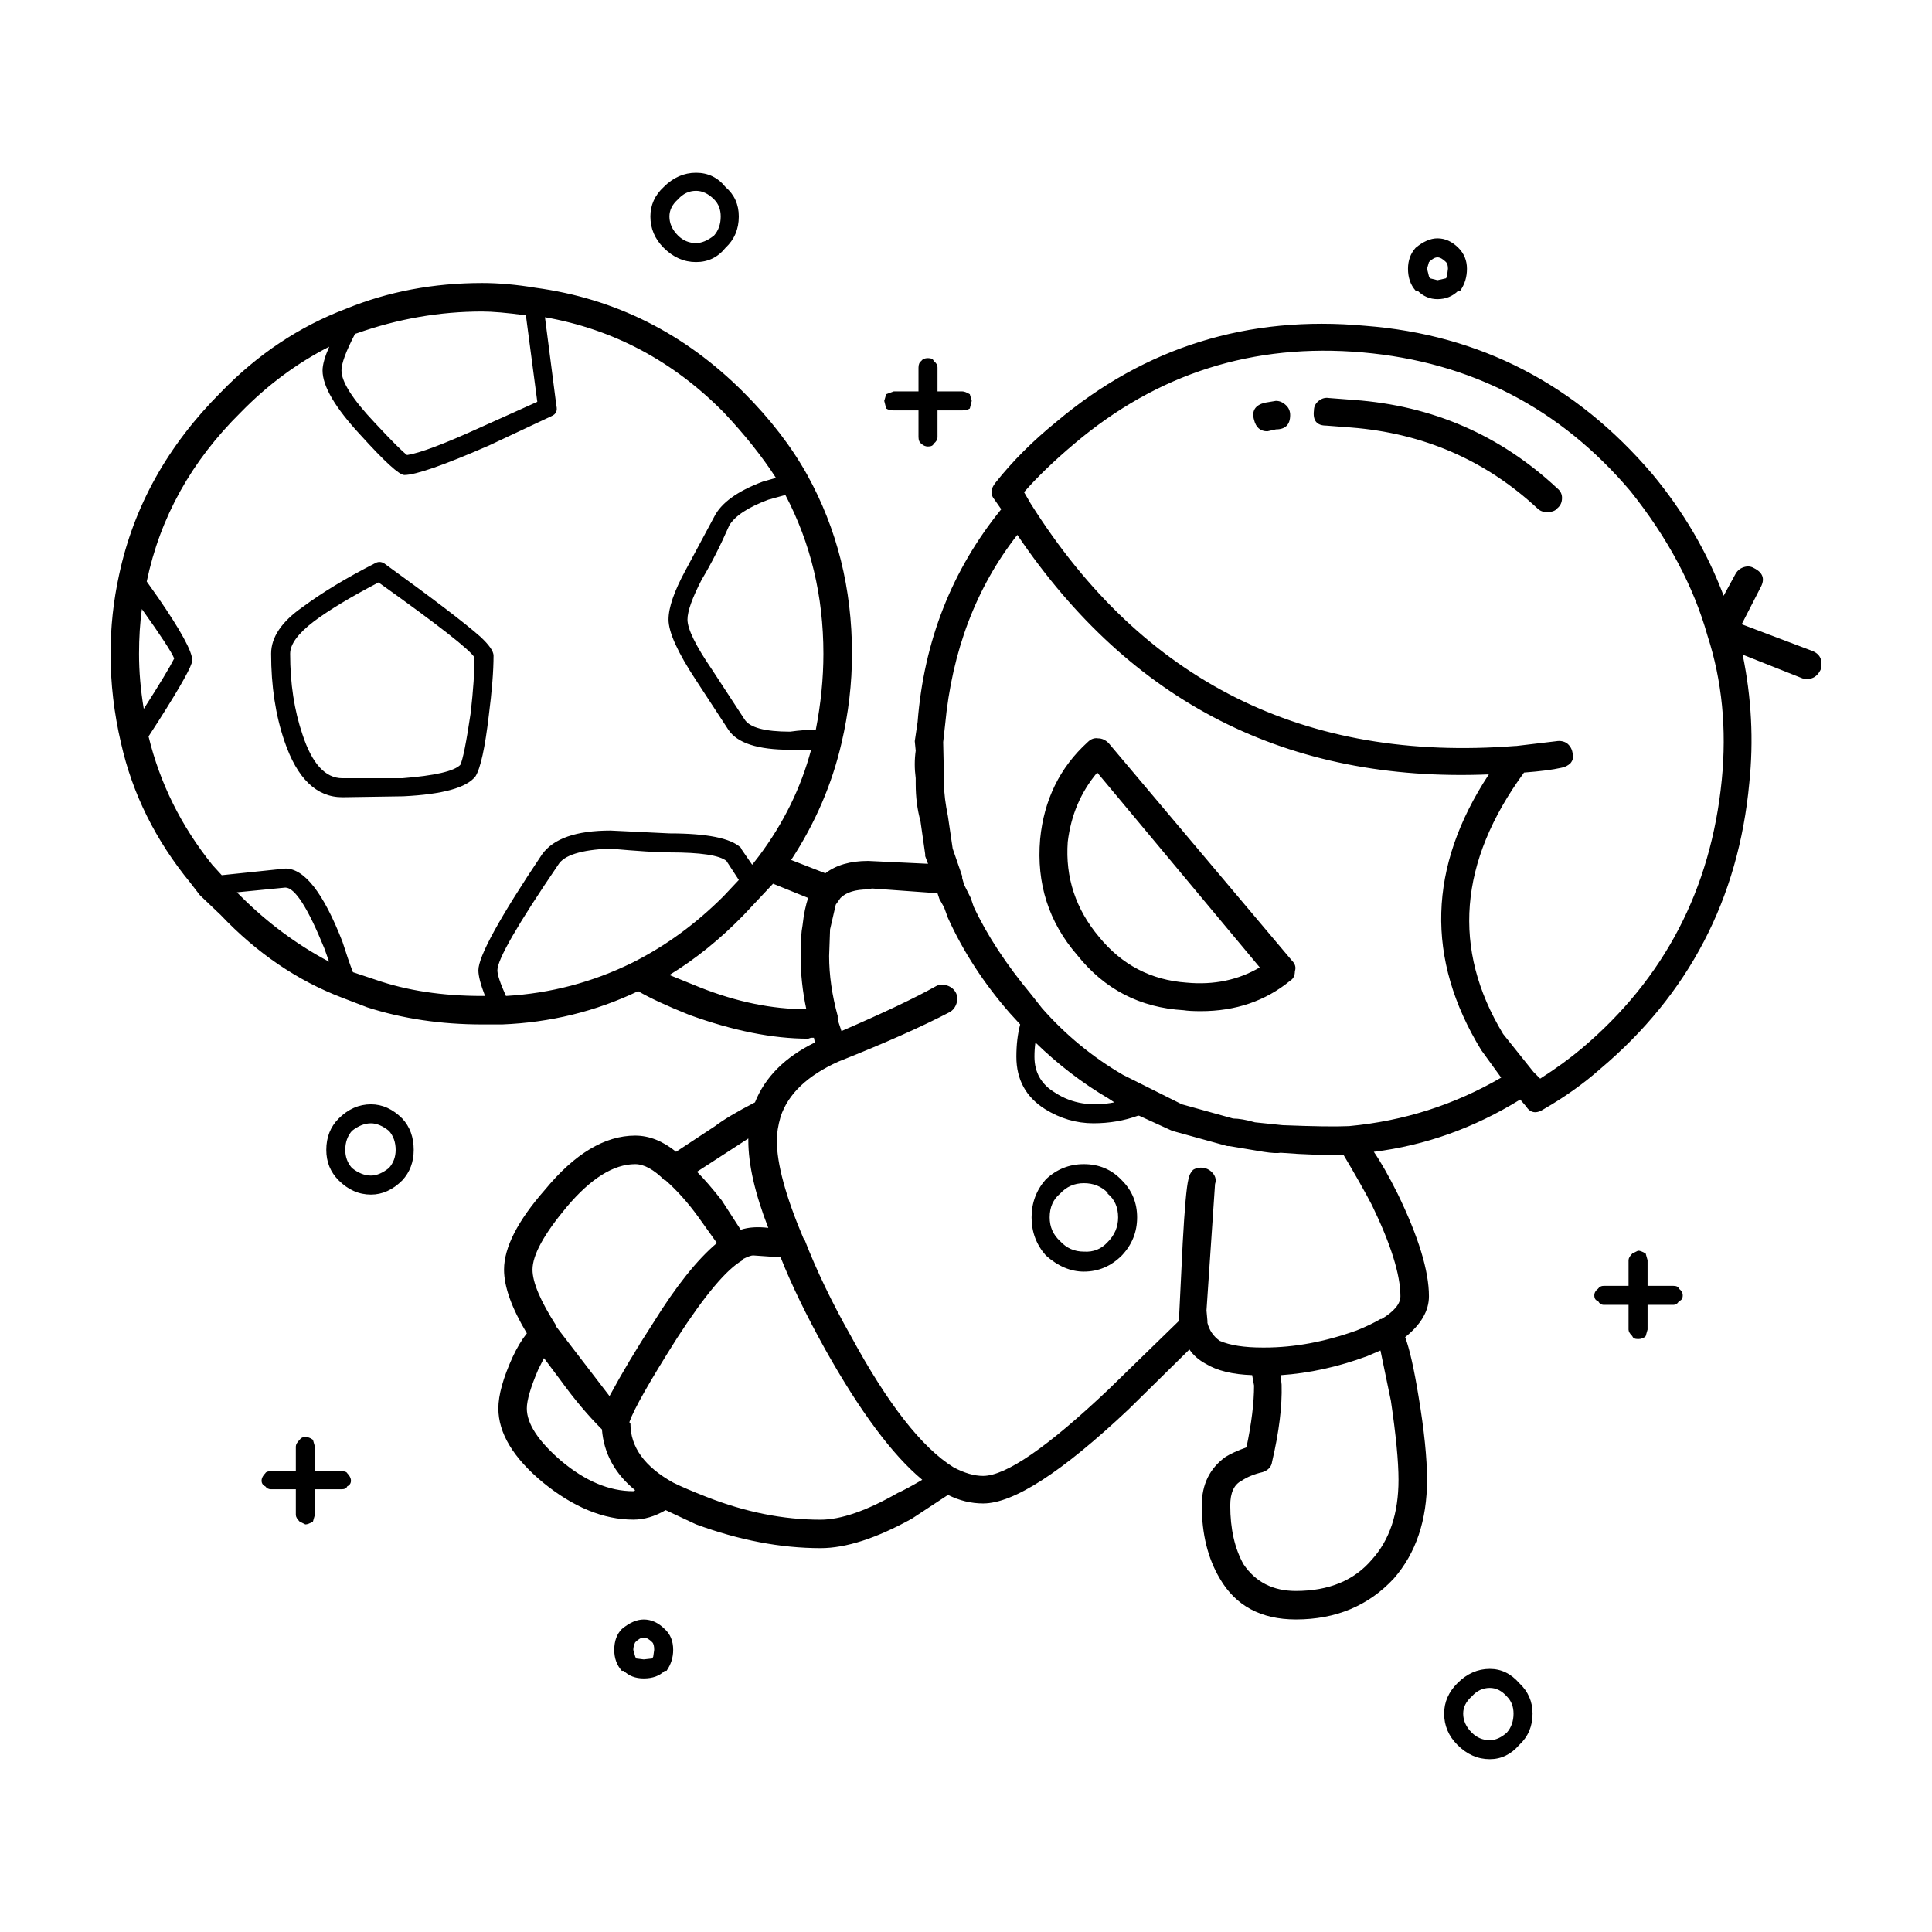 <?xml version="1.0" encoding="UTF-8"?>
<!-- Uploaded to: ICON Repo, www.iconrepo.com, Generator: ICON Repo Mixer Tools -->
<svg fill="#000000" width="800px" height="800px" version="1.1" viewBox="144 144 512 512" xmlns="http://www.w3.org/2000/svg">
 <path d="m530.49 209.68c1.512 1.516 2.266 3.359 2.266 5.547s-0.586 4.109-1.762 5.789h-0.508c-1.512 1.516-3.356 2.266-5.543 2.266-2.016 0-3.777-0.75-5.289-2.266h-0.508c-1.344-1.512-2.012-3.441-2.012-5.789 0-2.188 0.672-4.031 2.012-5.547 2.016-1.676 3.945-2.519 5.793-2.519 2.027 0 3.875 0.844 5.551 2.519zm-7.801 7.559 0.25 0.508 2.016 0.504 2.266-0.504 0.25-0.508 0.25-2.012c0-0.84-0.168-1.426-0.504-1.77-0.84-0.836-1.598-1.258-2.266-1.258-0.676 0-1.426 0.422-2.266 1.258l-0.504 1.77zm-17.633 20.152c-28.883-2.519-54.324 5.547-76.328 24.188-5.371 4.527-9.82 8.816-13.348 12.848l1.762 3.023c29.727 47.191 72.547 68.605 128.47 64.234h0.25l10.586-1.258c1.008-0.168 1.93 0 2.769 0.508 0.84 0.672 1.344 1.512 1.512 2.519 0.336 1.004 0.168 1.93-0.504 2.769-0.676 0.672-1.512 1.094-2.519 1.258-2.188 0.504-5.457 0.926-9.824 1.258-17.301 23.68-19.145 46.77-5.543 69.273l8.062 10.078 1.762 1.762c4.203-2.684 7.894-5.371 11.082-8.062 21.836-18.477 34.172-42.152 37.035-71.043 1.344-13.598 0.086-26.363-3.777-38.289-3.691-13.098-10.5-25.867-20.41-38.289-18.645-22-42.324-34.258-71.039-36.777zm51.637 36.023c0.84 0.676 1.258 1.512 1.258 2.519 0 1.176-0.418 2.102-1.258 2.769-0.504 0.676-1.426 1.008-2.769 1.008-1.008 0-1.848-0.332-2.519-1.008-13.77-12.762-30.23-19.902-49.375-21.41l-6.555-0.504c-2.519 0-3.606-1.344-3.269-4.031 0-1.008 0.418-1.848 1.258-2.519 0.84-0.676 1.762-0.926 2.769-0.754l6.551 0.504c20.828 1.508 38.797 9.316 53.91 23.426zm25.191-3.781c8.23 9.91 14.531 20.656 18.895 32.242l3.023-5.547c0.508-1.008 1.258-1.676 2.266-2.012 1.008-0.336 1.934-0.258 2.769 0.25 2.352 1.176 2.941 2.852 1.77 5.039l-5.039 9.824 18.641 7.047c2.18 0.84 2.938 2.519 2.262 5.039-1.004 2.016-2.606 2.769-4.781 2.266l-15.871-6.297c2.352 11.422 2.938 22.758 1.762 34.008-2.852 30.73-16.035 56.004-39.551 75.824-4.363 3.863-9.32 7.391-14.863 10.586-2.012 1.344-3.613 1.09-4.785-0.754l-1.512-1.762c-12.258 7.559-25.191 12.172-38.793 13.855 1.848 2.684 3.949 6.383 6.297 11.078 5.547 11.422 8.312 20.488 8.312 27.207 0 3.863-2.102 7.473-6.297 10.832 1.176 3.188 2.352 8.395 3.527 15.617 1.512 9.07 2.266 16.461 2.266 22.168 0 10.746-2.941 19.477-8.816 26.191-6.723 7.227-15.371 10.832-25.945 10.832-9.234 0-15.957-3.613-20.152-10.832-3.188-5.371-4.785-11.84-4.785-19.398 0-5.543 2.102-9.824 6.297-12.848 1.344-0.84 3.195-1.684 5.547-2.519 1.344-6.383 2.012-11.844 2.012-16.375l-0.504-2.769c-5.203-0.172-9.324-1.176-12.344-3.027-1.844-1.008-3.273-2.266-4.281-3.777l-16.121 15.871c-17.633 16.625-30.48 24.938-38.543 24.938-3.188 0-6.297-0.754-9.32-2.266l-9.574 6.297c-9.402 5.203-17.469 7.809-24.184 7.809-10.578 0-21.578-2.102-33-6.297l-8.066-3.777c-2.852 1.676-5.707 2.519-8.559 2.519-7.894 0-15.871-3.273-23.93-9.824-7.894-6.551-11.844-13.098-11.844-19.645 0-3.527 1.258-8.066 3.777-13.602 1.176-2.519 2.434-4.621 3.777-6.297-4.031-6.723-6.047-12.344-6.047-16.883 0-5.875 3.613-12.93 10.832-21.156 7.891-9.574 15.871-14.363 23.93-14.363 3.691 0 7.305 1.426 10.832 4.289l10.328-6.805c2.188-1.676 5.707-3.777 10.578-6.297 2.684-6.715 7.981-12.004 15.871-15.863l-0.25-1.258h-0.754l-0.754 0.25c-9.402 0-19.895-2.102-31.488-6.297-5.875-2.352-10.41-4.453-13.598-6.297-11.25 5.371-23.262 8.309-36.023 8.816h-5.289c-10.918 0-21.078-1.512-30.48-4.535l-6.555-2.519c-11.922-4.527-22.672-11.84-32.238-21.914l-5.547-5.289-2.519-3.273c-9.234-11.25-15.367-23.598-18.383-37.031-1.848-7.894-2.769-15.789-2.769-23.68 0-7.055 0.75-14.02 2.262-20.906 3.871-18.137 12.852-34.258 26.957-48.367 9.742-10.078 20.824-17.469 33.25-22.168 11.082-4.527 23.094-6.801 36.023-6.801 4.363 0 9.07 0.418 14.105 1.258 21.16 2.852 39.551 12.086 55.168 27.711 7.047 7.047 12.68 14.359 16.879 21.914 7.894 14.277 11.844 30.062 11.844 47.359 0 7.891-0.926 15.785-2.777 23.68-2.519 10.914-6.969 21.242-13.348 30.98l9.07 3.527c2.852-2.188 6.629-3.273 11.336-3.273l15.871 0.754-0.754-2.016v-0.504l-1.258-8.816c-0.84-3.023-1.258-6.297-1.258-9.824v-1.512c-0.332-2.519-0.332-4.953 0-7.305l-0.25-2.519 0.75-5.039c1.684-21.496 9.074-40.305 22.168-56.426l-1.762-2.519c-1.176-1.344-1.094-2.852 0.25-4.527 4.527-5.715 9.91-11.082 16.121-16.121 23.508-19.82 50.801-28.293 81.867-25.441 30.391 2.352 55.746 15.449 76.07 39.293zm-180.87-17.379c-0.504 0.332-1.168 0.508-2.012 0.508h-6.551v7.047c0 0.676-0.336 1.258-1.008 1.77-0.168 0.504-0.676 0.75-1.512 0.75-0.676 0-1.258-0.25-1.77-0.75-0.504-0.336-0.75-0.926-0.75-1.77v-7.047h-6.555c-0.836 0-1.512-0.172-2.012-0.508l-0.508-2.012 0.508-1.77c0.504-0.168 1.176-0.418 2.012-0.75h6.555v-6.297c0-0.84 0.25-1.43 0.75-1.77 0.336-0.504 0.926-0.75 1.77-0.75 0.836 0 1.344 0.25 1.512 0.75 0.672 0.508 1.008 1.094 1.008 1.77v6.297h6.551c0.504 0 1.176 0.25 2.012 0.75l0.508 1.77zm81.117 5.539-2.266 0.504c-1.844 0-3.023-1.008-3.527-3.023-0.672-2.352 0.25-3.863 2.769-4.535l3.027-0.504c1.008 0 1.93 0.418 2.769 1.258 0.676 0.672 1.008 1.512 1.008 2.519-0.004 2.523-1.262 3.781-3.781 3.781zm-49.883 82.879c0.84-0.836 1.77-1.176 2.769-1.004 1.008 0 1.934 0.418 2.777 1.258l48.613 57.68c0.84 0.84 1.094 1.77 0.754 2.777 0 1.176-0.418 2.012-1.258 2.519-6.551 5.371-14.445 8.062-23.68 8.062-2.016 0-3.527-0.086-4.535-0.25-11.586-0.676-20.988-5.547-28.215-14.609-7.559-8.73-10.832-18.977-9.824-30.73 1.016-10.418 5.215-18.984 12.598-25.703zm-5.285 26.449c-0.672 9.406 2.102 17.805 8.312 25.191 6.039 7.391 13.77 11.422 23.176 12.09 7.227 0.676 13.688-0.676 19.398-4.031l-43.074-51.641c-4.371 5.207-6.969 11.336-7.812 18.391zm-24.941 17.129c3.527 7.559 8.652 15.367 15.367 23.426l2.777 3.523c6.211 7.055 13.348 12.934 21.41 17.633l15.617 7.812 13.602 3.777c1.512 0 3.445 0.332 5.789 1.004l7.305 0.754c8.23 0.332 14.105 0.418 17.633 0.25 14.445-1.344 27.875-5.621 40.305-12.848l-5.289-7.305c-14.781-24.184-14.105-48.531 2.016-73.051-53.238 2.188-94.887-18.977-124.95-63.48-10.914 13.941-17.297 30.73-19.145 50.383l-0.504 4.527 0.25 11.594c0 2.012 0.332 4.699 1.008 8.062l1.258 8.566 2.519 7.305v0.504l0.504 1.762 1.77 3.527zm104.29 119.15c-7.723 2.852-15.367 4.527-22.922 5.039l0.25 2.519c0.168 5.707-0.672 12.508-2.519 20.402-0.168 1.344-1.008 2.266-2.519 2.769-2.188 0.504-4.031 1.258-5.543 2.266-2.016 1.008-3.027 3.188-3.027 6.551 0 6.211 1.176 11.422 3.527 15.617 3.195 4.707 7.809 7.055 13.855 7.055 8.73 0 15.445-2.769 20.152-8.312 4.707-5.203 7.055-12.258 7.055-21.156 0-4.871-0.676-11.844-2.016-20.906l-2.769-13.352zm3.777-9.824c3.359-2.016 5.039-4.031 5.039-6.047 0-5.715-2.519-13.77-7.559-24.184-1.844-3.527-4.363-7.981-7.559-13.352-4.707 0.168-10.242 0-16.625-0.504-0.84 0.168-2.352 0.086-4.535-0.25l-9.07-1.516h-0.504l-14.609-4.031-8.816-4.031h-0.25c-3.691 1.344-7.644 2.016-11.844 2.016-4.527 0-8.816-1.258-12.848-3.777-5.039-3.195-7.559-7.812-7.559-13.855 0-3.195 0.336-6.047 1.008-8.566l-2.769-3.027c-6.887-7.891-12.344-16.289-16.375-25.191l-1.008-2.769-1.258-2.266-0.504-1.512-17.383-1.258-1.008 0.25c-3.359 0-5.793 0.754-7.305 2.266l-1.258 1.77-1.512 6.551-0.25 7.047c0 5.039 0.75 10.332 2.266 15.871v1.008l1.004 3.023c11.25-4.871 19.566-8.816 24.938-11.84 0.84-0.508 1.848-0.59 3.027-0.25 1.004 0.332 1.762 0.922 2.262 1.762 0.508 0.84 0.59 1.844 0.258 3.023-0.336 1.008-0.926 1.77-1.77 2.266-7.391 3.863-17.211 8.23-29.473 13.105-8.23 3.691-13.352 8.559-15.367 14.605-0.676 2.352-1.008 4.453-1.008 6.297 0 6.211 2.352 14.863 7.047 25.945l0.258 0.25c3.188 8.23 7.301 16.793 12.34 25.695 9.742 17.973 18.809 29.559 27.207 34.762 2.852 1.512 5.457 2.266 7.809 2.266 6.047 0 17.129-7.644 33.258-22.922l18.637-18.141 1.008-20.656c0.508-9.238 1.008-14.863 1.512-16.883 0.172-1.004 0.59-1.844 1.258-2.519 0.84-0.504 1.77-0.672 2.777-0.504 1.004 0.168 1.844 0.676 2.519 1.512 0.672 0.84 0.836 1.77 0.504 2.769l-2.266 33.504 0.25 2.769v0.508c0.508 2.012 1.598 3.606 3.273 4.781 2.684 1.176 6.465 1.77 11.336 1.77h0.504c7.894 0 16.043-1.512 24.441-4.535 2.519-1.008 4.621-2.012 6.297-3.023l0.254 0.004zm79.852-6.297c0 0.836-0.332 1.344-1.004 1.512-0.336 0.676-0.84 1.008-1.516 1.008h-6.801v6.551l-0.504 1.762c-0.508 0.508-1.176 0.754-2.016 0.754-0.84 0-1.344-0.25-1.512-0.754-0.676-0.672-1.008-1.258-1.008-1.762v-6.551h-6.551c-0.676 0-1.176-0.332-1.512-1.008-0.676-0.168-1.008-0.676-1.008-1.512 0-0.676 0.332-1.258 1.008-1.77 0.332-0.504 0.836-0.75 1.512-0.75h6.551v-6.805c0-0.504 0.332-1.09 1.008-1.762l1.512-0.754c0.504 0 1.176 0.258 2.016 0.754l0.504 1.762v6.805h6.801c0.84 0 1.352 0.25 1.516 0.75 0.668 0.508 1.004 1.094 1.004 1.77zm-171.8-63.23c0 4.195 1.848 7.387 5.543 9.566 4.367 2.852 9.574 3.691 15.625 2.519-0.508-0.332-1.008-0.672-1.512-1.008-6.887-4.031-13.352-8.984-19.402-14.855-0.172 1.18-0.254 2.438-0.254 3.777zm19.395 36.023c-1.676-1.676-3.777-2.519-6.297-2.519-2.519 0-4.613 0.926-6.297 2.769-1.844 1.516-2.769 3.613-2.769 6.297 0 2.519 0.926 4.621 2.769 6.297 1.684 1.848 3.777 2.777 6.297 2.777 2.519 0.168 4.621-0.676 6.297-2.519 1.848-1.848 2.777-4.035 2.777-6.555 0-2.684-0.926-4.781-2.777-6.297zm3.777-3.273c2.691 2.684 4.035 5.961 4.035 9.82s-1.344 7.227-4.035 10.078c-2.852 2.856-6.207 4.289-10.078 4.289-3.523 0-6.883-1.426-10.078-4.289-2.519-2.852-3.777-6.211-3.777-10.078 0-3.863 1.258-7.219 3.777-10.078 2.856-2.684 6.211-4.031 10.078-4.031 4.035 0.004 7.391 1.43 10.078 4.289zm102.02 136.78c-1.344-1.512-2.852-2.266-4.527-2.266-1.848 0-3.445 0.754-4.785 2.266-1.512 1.344-2.266 2.852-2.266 4.535 0 1.844 0.754 3.527 2.266 5.039 1.344 1.344 2.938 2.012 4.785 2.012 1.512 0 3.023-0.672 4.527-2.012 1.176-1.344 1.77-3.027 1.77-5.039 0-1.848-0.59-3.359-1.77-4.535zm6.809 4.535c0 3.356-1.176 6.133-3.527 8.309-2.188 2.519-4.785 3.777-7.809 3.777-3.195 0-6.047-1.258-8.566-3.777-2.352-2.348-3.527-5.125-3.527-8.309 0-3.027 1.176-5.715 3.527-8.066 2.519-2.519 5.371-3.777 8.566-3.777 3.023 0 5.621 1.258 7.809 3.777 2.348 2.188 3.527 4.871 3.527 8.066zm-368.04-266.26c4.195-6.551 6.883-11 8.062-13.348-0.672-1.684-3.527-6.047-8.566-13.105-0.504 3.691-0.75 7.644-0.75 11.844-0.004 4.703 0.414 9.57 1.254 14.609zm12.848-12.848c0 1.344-2.938 6.629-8.816 15.871l-2.769 4.281c3.023 12.43 8.652 23.766 16.879 34.008l2.519 2.769 16.879-1.762c5.039 0 10.078 6.465 15.113 19.398 1.008 3.195 1.934 5.879 2.777 8.066l6.039 2.012c8.23 2.856 17.633 4.289 28.219 4.289h0.75c-1.168-3.027-1.762-5.289-1.762-6.805 0-3.691 5.629-13.941 16.879-30.73 3.027-4.195 9.074-6.297 18.141-6.297l15.617 0.754c9.91 0 16.207 1.258 18.895 3.777l0.25 0.504 2.777 4.031 1.762-2.266c6.551-8.73 11.168-18.137 13.855-28.215h-5.543c-8.566 0-14.02-1.762-16.375-5.289l-8.566-13.105c-4.871-7.387-7.305-12.762-7.305-16.117 0-3.195 1.512-7.559 4.535-13.105l7.559-14.105c1.844-3.691 6.133-6.801 12.848-9.32l3.527-1.008c-3.691-5.715-8.312-11.504-13.855-17.383-13.438-13.602-29.227-21.996-47.359-25.191l3.023 23.426c0.336 1.344-0.086 2.262-1.258 2.769l-16.625 7.809c-11.922 5.203-19.398 7.809-22.418 7.809-1.344 0-5.203-3.527-11.586-10.578-6.715-7.227-10.078-12.93-10.078-17.129 0-1.512 0.59-3.613 1.77-6.297-8.566 4.367-16.375 10.16-23.426 17.383-13.098 12.93-21.41 27.875-24.938 44.84l3.027 4.281c6.012 8.73 9.039 14.273 9.039 16.625zm121.41-117.64c0-3.027 1.176-5.629 3.527-7.809 2.519-2.519 5.371-3.777 8.566-3.777 3.188 0 5.789 1.258 7.809 3.777 2.352 2.012 3.527 4.613 3.527 7.809 0 3.356-1.176 6.133-3.527 8.309-2.016 2.519-4.621 3.777-7.809 3.777-3.195 0-6.047-1.258-8.566-3.777-2.348-2.344-3.527-5.117-3.527-8.309zm7.309-4.535c-1.512 1.344-2.266 2.852-2.266 4.535 0 1.844 0.754 3.527 2.266 5.039 1.344 1.344 2.938 2.012 4.785 2.012 1.512 0 3.102-0.672 4.785-2.012 1.176-1.344 1.762-3.027 1.762-5.039 0-1.848-0.586-3.359-1.762-4.535-1.516-1.512-3.109-2.266-4.785-2.266-1.848 0-3.441 0.754-4.785 2.266zm-85.645 35.773c-2.352 4.527-3.527 7.723-3.527 9.566 0 3.027 2.941 7.644 8.816 13.855 4.535 4.871 7.391 7.723 8.566 8.566 3.359-0.504 9.824-2.938 19.398-7.305l15.113-6.801-3.023-22.922c-5.039-0.676-8.902-1.008-11.586-1.008-11.25 0-22.34 1.93-33.258 5.789-0.168 0.004-0.336 0.086-0.5 0.258zm31.734 85.645c-1.176-2.016-9.652-8.652-25.441-19.902-7.391 3.863-13.098 7.305-17.129 10.328-4.195 3.195-6.297 6.047-6.297 8.566 0 7.891 1.094 15.027 3.273 21.41 2.519 7.723 6.047 11.586 10.578 11.586h15.871c8.566-0.676 13.688-1.844 15.367-3.527 0.676-1.344 1.598-5.965 2.769-13.855 0.676-6.039 1.008-10.906 1.008-14.605zm5.039-0.504c0 4.031-0.418 9.324-1.258 15.871-1.008 8.566-2.18 13.941-3.527 16.121-2.348 3.023-8.727 4.781-19.145 5.289l-16.121 0.25c-6.883 0-12.004-4.953-15.367-14.863-2.352-6.883-3.527-14.605-3.527-23.176 0-4.367 2.777-8.484 8.312-12.344 5.203-3.863 11.586-7.723 19.145-11.586 0.84-0.508 1.684-0.508 2.519 0 12.762 9.234 21.246 15.699 25.441 19.398 2.352 2.184 3.527 3.863 3.527 5.039zm-68.016 62.727 1.008 1.008c7.055 7.047 14.863 12.848 23.426 17.383l-1.258-3.527c-4.367-10.75-7.812-16.121-10.332-16.121zm155.43-63.23c0-15.281-3.359-29.301-10.078-42.074l-4.535 1.258c-5.371 2.016-8.816 4.289-10.328 6.805-2.352 5.371-4.785 10.16-7.305 14.359-2.519 4.871-3.777 8.398-3.777 10.586 0 2.519 2.188 6.969 6.551 13.348l8.566 13.105c1.344 2.18 5.371 3.269 12.09 3.269 2.352-0.332 4.613-0.504 6.801-0.504 1.34-6.887 2.016-13.602 2.016-20.152zm-21.16 69.277c-6.211 6.383-12.762 11.668-19.648 15.863l8.066 3.273c9.738 3.863 19.145 5.793 28.215 5.793-1.008-4.707-1.512-9.406-1.512-14.113 0-3.691 0.168-6.383 0.504-8.062 0.336-3.023 0.84-5.457 1.512-7.305l-9.32-3.777zm-4.539-14.359c-1.844-1.512-6.883-2.262-15.113-2.262-3.023 0-8.309-0.336-15.863-1.008-7.559 0.332-12.09 1.762-13.602 4.281-10.75 15.789-16.121 25.105-16.121 27.961 0 1.176 0.754 3.445 2.266 6.805 11.754-0.676 22.922-3.613 33.5-8.816 8.73-4.367 16.797-10.242 24.188-17.633l4.031-4.289zm-16.375 84.641c-2.852-2.856-5.457-4.289-7.809-4.289-5.707 0-11.754 3.777-18.137 11.336-6.047 7.227-9.074 12.762-9.074 16.625 0 3.359 2.102 8.312 6.297 14.863v0.25l14.113 18.391c3.356-6.211 7.219-12.68 11.586-19.398 6.047-9.742 11.668-16.797 16.879-21.16l-5.039-7.055c-2.684-3.691-5.543-6.883-8.566-9.566zm8.57-2.269c1.848 1.844 4.031 4.363 6.551 7.559l5.039 7.809c2.016-0.676 4.453-0.84 7.305-0.504-3.527-9.074-5.289-16.797-5.289-23.18v-0.504zm12.094 23.43c-4.203 2.352-9.992 9.238-17.383 20.66-7.227 11.422-11.422 18.809-12.594 22.164v0.258l0.25 0.25c0 6.211 3.777 11.422 11.336 15.617 2.016 1.008 4.953 2.266 8.816 3.777 10.242 4.031 20.32 6.047 30.23 6.047 5.371 0 12.176-2.352 20.402-7.055 1.512-0.672 3.691-1.844 6.551-3.523-7.891-6.555-16.461-18.055-25.695-34.516-5.039-9.07-8.984-17.211-11.84-24.434l-7.305-0.508c-0.508 0-1.426 0.336-2.769 1.008zm-90.184-21.16c-2.519 2.519-5.289 3.777-8.312 3.777-3.188 0-6.039-1.258-8.559-3.777-2.188-2.188-3.273-4.871-3.273-8.066 0-3.356 1.094-6.133 3.273-8.309 2.519-2.519 5.371-3.777 8.559-3.777 3.027 0 5.793 1.258 8.312 3.777 2.016 2.18 3.023 4.953 3.023 8.309-0.004 3.199-1.008 5.883-3.023 8.066zm-1.762-8.062c0-2.012-0.59-3.691-1.77-5.039-1.676-1.344-3.269-2.012-4.785-2.012-1.676 0-3.356 0.672-5.039 2.012-1.168 1.344-1.762 3.027-1.762 5.039 0 1.848 0.59 3.445 1.762 4.785 1.684 1.344 3.359 2.016 5.039 2.016 1.516 0 3.109-0.676 4.785-2.016 1.18-1.344 1.77-2.938 1.77-4.785zm37.785 58.191c-2.016 4.707-3.027 8.148-3.027 10.332 0 4.031 3.027 8.645 9.07 13.855 6.387 5.371 12.766 8.062 19.148 8.062l0.504-0.25c-5.371-4.367-8.312-9.742-8.816-16.121-3.691-3.691-7.305-7.977-10.832-12.848l-4.527-6.047zm-50.641 27.457c0.676 0.676 1.008 1.344 1.008 2.016s-0.332 1.176-1.008 1.512c-0.168 0.504-0.672 0.754-1.512 0.754h-7.047v6.801l-0.508 1.762c-0.836 0.508-1.512 0.754-2.012 0.754l-1.516-0.754c-0.672-0.672-1.004-1.258-1.004-1.762v-6.801h-6.555c-0.672 0-1.168-0.258-1.512-0.754-0.672-0.332-1.008-0.84-1.008-1.512 0-0.676 0.336-1.344 1.008-2.016 0.168-0.332 0.676-0.504 1.512-0.504h6.555v-6.551c0-0.508 0.332-1.094 1.004-1.77 0.336-0.504 0.84-0.75 1.516-0.75 0.672 0 1.344 0.25 2.012 0.75l0.508 1.77v6.551h7.047c0.844 0 1.348 0.164 1.512 0.504zm72.801 41.312c2.016-1.676 3.945-2.519 5.793-2.519 2.012 0 3.863 0.84 5.543 2.519 1.512 1.344 2.266 3.195 2.266 5.543 0 2.016-0.586 3.863-1.762 5.547h-0.508c-1.344 1.344-3.188 2.012-5.543 2.012-2.188 0-3.945-0.672-5.289-2.012h-0.508c-1.344-1.512-2.012-3.359-2.012-5.547 0.012-2.352 0.68-4.199 2.019-5.543zm5.801 2.266c-0.676 0-1.426 0.418-2.266 1.258-0.332 0.672-0.504 1.344-0.504 2.012l0.504 1.77 0.25 0.504 2.016 0.25 2.266-0.25 0.25-0.504 0.25-1.77c0-1.004-0.168-1.676-0.504-2.012-0.836-0.84-1.594-1.258-2.262-1.258z" fill-rule="evenodd"/>
</svg>